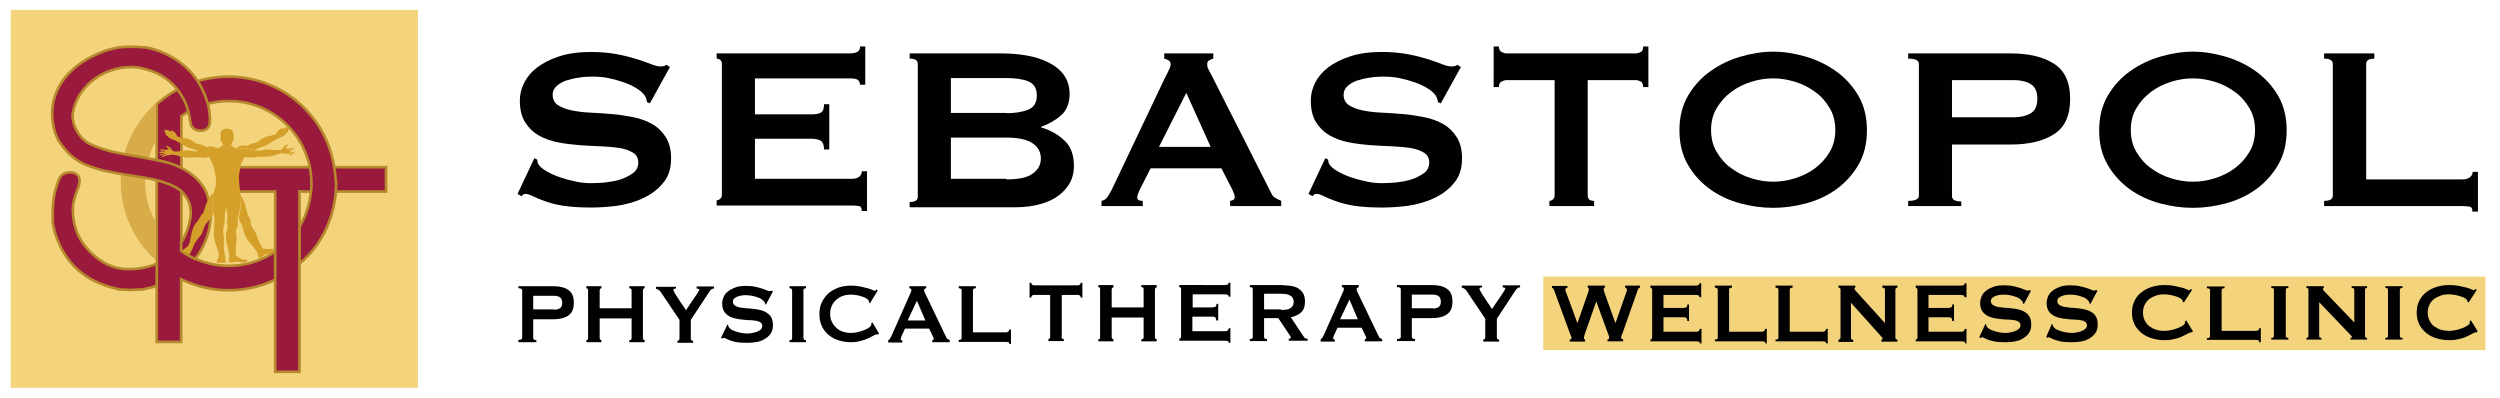 <?xml version="1.0" encoding="utf-8"?>
<svg xmlns="http://www.w3.org/2000/svg" xmlns:xlink="http://www.w3.org/1999/xlink" version="1.1" id="Layer_1" x="0px" y="0px" viewBox="0 0 861.3 137.1" style="enable-background:new 0 0 861.3 137.1;">
<style type="text/css">
	.st0{fill:#F4D37D;}
	.st1{fill-rule:evenodd;clip-rule:evenodd;fill:#F4D37D;}
	.st2{fill:#991A3D;}
	.st3{fill:none;stroke:#B6892D;stroke-width:0.906;}
	.st4{fill:#D9AC4A;}
	.st5{fill:#D4A029;}
	.st6{fill:#010101;}
</style>
<rect x="531.7" y="95.3" class="st0" width="324.6" height="25.3"/>
<rect x="3.7" y="3.4" class="st1" width="140.3" height="130.2"/>
<rect x="81.3" y="57.6" class="st2" width="51.7" height="8.4"/>
<rect x="81.3" y="57.6" class="st3" width="51.7" height="8.4"/>
<path class="st2" d="M115.1,57.3c-0.5-2.9-1.3-5.8-2.4-8.4C107.1,35.6,94,26.4,78.7,26.4c-9.5,0-18.2,3.6-24.7,9.5v81.9h8.4V96.2&#xA;	c4.9,2.4,10.5,3.8,16.4,3.8c6.6,0,12.8-1.7,18.2-4.8c-1.1-2.7-1.9-5.5-2.4-8.4c-4.5,3-9.9,4.8-15.7,4.8c-6.1,0-11.7-1.9-16.4-5.2V40&#xA;	c4.6-3.3,10.3-5.2,16.4-5.2c12.5,0,23.1,8.1,26.9,19.3c1,2.9,1.5,5.9,1.5,9.1c0,0.8,0,1.5-0.1,2.3c-0.4,4.8-2.3,11-5.5,14.6&#xA;	c-0.1,0.8,0.2,0.5,0.2,1.3c0,3.2,0.2,6.6,1.2,9.5c8.2-6.7,12.7-17.1,12.7-27.7C115.6,61.2,115.4,59.2,115.1,57.3"/>
<path class="st3" d="M115.1,57.3c-0.5-2.9-1.3-5.8-2.4-8.4C107.1,35.6,94,26.4,78.7,26.4c-9.5,0-18.2,3.6-24.7,9.5v81.9h8.4V96.2&#xA;	c4.9,2.4,10.5,3.8,16.4,3.8c6.6,0,12.8-1.7,18.2-4.8c-1.1-2.7-1.9-5.5-2.4-8.4c-4.5,3-9.9,4.8-15.7,4.8c-6.1,0-11.7-1.9-16.4-5.2V40&#xA;	c4.6-3.3,10.3-5.2,16.4-5.2c12.5,0,23.1,8.1,26.9,19.3c1,2.9,1.5,5.9,1.5,9.1c0,0.8,0,1.5-0.1,2.3c-0.4,4.8-2.3,11-5.5,14.6&#xA;	c-0.1,0.8,0.2,0.5,0.2,1.3c0,3.2,0.2,6.6,1.2,9.5c8.2-6.7,12.7-17.1,12.7-27.7C115.6,61.2,115.4,59.2,115.1,57.3z"/>
<rect x="94.8" y="66" class="st2" width="8.4" height="62.1"/>
<rect x="94.8" y="66" class="st3" width="8.4" height="62.1"/>
<rect x="95.2" y="64.4" class="st2" width="7.5" height="2.2"/>
<path class="st4" d="M50,62.6c0-5,1.3-9.7,3.6-13.8V35.6c-7.4,6.7-12,16.3-12,27c0,10.7,4.6,20.3,12,27V76.4&#xA;	C51.3,72.3,50,67.6,50,62.6"/>
<path class="st2" d="M72.3,40.3c-0.1-1.4-0.2-2.8-0.6-4.2c-2.6-9.5-8.9-16-18.6-19.1c-0.9-0.3-1.7-0.4-2.5-0.6&#xA;	c-0.2,0-2.8-0.3-5.6-0.3c-2.2,0-4.1,0.2-5.5,0.5c-1.2,0.3-2.4,0.6-3.6,1c-6.3,2.4-14.4,7.1-17.1,15.9c-2,6.7,0,13,1.8,15.6&#xA;	c2.4,3.4,4.9,6,9.3,7.8c4.6,1.9,9.4,2.6,14.1,3.4c0.7,0.1,1.3,0.2,2,0.3l0.6,0.1c3.9,0.6,7.6,1.2,11.2,2.6c2.4,0.9,4,1.8,5.2,3.1&#xA;	c2.3,2.5,3.2,5.6,2.5,9.2c-0.6,3-1.6,5.7-3.1,8v2.8c1.5,1.1,3.1,2,4.8,2.8c0,0,0.1-0.1,0.1-0.1c3.3-4.3,5.1-9.3,5.3-14.8&#xA;	c0.1-2.2-0.4-4.3-1-6.4c-0.6-2.4-2-4.6-4-6.5c-3.1-2.9-7-4.8-11.5-5.8c-3.7-0.8-7.4-1.4-11-2.1c-1.3-0.2-2.6-0.5-3.9-0.7&#xA;	c-4.2-0.8-7.6-1.9-10.6-3.4c-3.5-1.9-6.1-6.9-5.5-10.5c1.5-9,10.2-15.8,20.1-15.8c1.2,0,2.4,0.1,3.6,0.4c6.6,1.4,11.4,4.9,14.5,10.7&#xA;	c1.4,2.7,2,5.7,2.3,8c0.2,1.7,1.5,2.8,3.4,2.8c0.2,0,0.4,0,0.6,0c1.8-0.2,2.9-1.5,2.7-3.4C72.4,41.1,72.3,40.7,72.3,40.3"/>
<path class="st3" d="M72.3,40.3c-0.1-1.4-0.2-2.8-0.6-4.2c-2.6-9.5-8.9-16-18.6-19.1c-0.9-0.3-1.7-0.4-2.5-0.6&#xA;	c-0.2,0-2.8-0.3-5.6-0.3c-2.2,0-4.1,0.2-5.5,0.5c-1.2,0.3-2.4,0.6-3.6,1c-6.3,2.4-14.4,7.1-17.1,15.9c-2,6.7,0,13,1.8,15.6&#xA;	c2.4,3.4,4.9,6,9.3,7.8c4.6,1.9,9.4,2.6,14.1,3.4c0.7,0.1,1.3,0.2,2,0.3l0.6,0.1c3.9,0.6,7.6,1.2,11.2,2.6c2.4,0.9,4,1.8,5.2,3.1&#xA;	c2.3,2.5,3.2,5.6,2.5,9.2c-0.6,3-1.6,5.7-3.1,8v2.8c1.5,1.1,3.1,2,4.8,2.8c0,0,0.1-0.1,0.1-0.1c3.3-4.3,5.1-9.3,5.3-14.8&#xA;	c0.1-2.2-0.4-4.3-1-6.4c-0.6-2.4-2-4.6-4-6.5c-3.1-2.9-7-4.8-11.5-5.8c-3.7-0.8-7.4-1.4-11-2.1c-1.3-0.2-2.6-0.5-3.9-0.7&#xA;	c-4.2-0.8-7.6-1.9-10.6-3.4c-3.5-1.9-6.1-6.9-5.5-10.5c1.5-9,10.2-15.8,20.1-15.8c1.2,0,2.4,0.1,3.6,0.4c6.6,1.4,11.4,4.9,14.5,10.7&#xA;	c1.4,2.7,2,5.7,2.3,8c0.2,1.7,1.5,2.8,3.4,2.8c0.2,0,0.4,0,0.6,0c1.8-0.2,2.9-1.5,2.7-3.4C72.4,41.1,72.3,40.7,72.3,40.3z"/>
<path class="st2" d="M50.9,99.3c1.1-0.2,2.1-0.5,3.1-0.8v-7.7c-2.8,1.3-6,1.9-9.7,1.9c-0.3,0-0.6,0-0.8,0c-4.2-0.1-8.4-2-12.1-5.6&#xA;	c-4-3.8-6.1-8.5-6.3-14.1c-0.1-2.3,0.4-4.8,1.6-7.7c0.4-1,0.7-2,0.7-2.9c0.1-1-0.3-1.7-0.7-2.1c-0.4-0.4-1.1-0.9-2.3-0.9l-0.2,0&#xA;	c-2.2,0-3.4,0.9-4.1,2.9c-0.5,1.4-0.9,2.9-1.3,4.3l0,0.1c-0.9,4.2-0.6,9.6-0.6,10l0,0.3c0.1,0.3,0.1,0.6,0.2,0.9&#xA;	c0.2,0.7,0.3,1.4,0.5,2.1c3.1,10.4,10.2,16.9,21,19.4c0.3,0.1,0.5,0.1,0.8,0.2l0.3,0.1l3.9,0.2l4.3-0.2l0.7-0.1&#xA;	C50.3,99.4,50.6,99.3,50.9,99.3"/>
<path class="st3" d="M50.9,99.3c1.1-0.2,2.1-0.5,3.1-0.8v-7.7c-2.8,1.3-6,1.9-9.7,1.9c-0.3,0-0.6,0-0.8,0c-4.2-0.1-8.4-2-12.1-5.6&#xA;	c-4-3.8-6.1-8.5-6.3-14.1c-0.1-2.3,0.4-4.8,1.6-7.7c0.4-1,0.7-2,0.7-2.9c0.1-1-0.3-1.7-0.7-2.1c-0.4-0.4-1.1-0.9-2.3-0.9l-0.2,0&#xA;	c-2.2,0-3.4,0.9-4.1,2.9c-0.5,1.4-0.9,2.9-1.3,4.3l0,0.1c-0.9,4.2-0.6,9.6-0.6,10l0,0.3c0.1,0.3,0.1,0.6,0.2,0.9&#xA;	c0.2,0.7,0.3,1.4,0.5,2.1c3.1,10.4,10.2,16.9,21,19.4c0.3,0.1,0.5,0.1,0.8,0.2l0.3,0.1l3.9,0.2l4.3-0.2l0.7-0.1&#xA;	C50.3,99.4,50.6,99.3,50.9,99.3z"/>
<path class="st5" d="M56.9,45.2c0,0-0.4-0.2-0.2-0.4c0.2-0.3,0.5,0.1,0.5,0.1c0-0.4,0.5-0.1,0.8,0c0.2,0.1,1,0.5,1.1,0.5&#xA;	c-0.2-0.2-0.2-0.4-0.1-0.5c0.2-0.1,1,0.5,1.2,0.7c0.3,0.1,0.6,0.7,0.7,1c0.1,0.3,0,0.4,0.8,0.6c0.9,0.2,2.2,0.4,3.3,0.7&#xA;	c1.5,0.5,2.2,1.4,2.7,1.6c0.6,0.2,1.6,0.1,3.1,1c0.3,0.2,0.3,0.2,0.6,0.1c1.1-0.3,2-0.1,2.7,0.2c0.4,0.2,0.8,0.3,1,0.5&#xA;	c-0.3,0.1-0.5,0.1-0.8,0.1c-0.1,0-0.3,0-0.3,0c-0.2,0-0.3,0-0.5,0.1c-0.1,0-0.2,0.1-0.3,0.1c-0.1,0-0.2,0.1-0.5,0.1&#xA;	c-0.1,0-0.2,0-0.3,0c-0.1,0-0.1,0-0.2,0c-0.9,0-1.7,0.2-2.5,0.4c-0.2,0-0.4,0.1-0.5,0.1c-0.2,0-0.4,0.1-0.6,0.1&#xA;	c-0.2-0.1-0.4-0.1-0.6-0.3c-0.5-0.2-0.9-0.6-1.5-0.7c-1.1-0.2-2.4-0.7-3.4-1.4c-1.4-0.9-2.5-1.3-2.9-1.6c-0.3-0.2-0.5-0.1-0.9-0.3&#xA;	c-1.1-0.4-1-0.6-1.5-1c-0.7-0.6-0.8-0.7-0.8-0.9c0-0.2,0.2-0.1,0.3-0.1c0,0-0.2-0.1-0.5-0.4C56.4,45.3,56.8,45.1,56.9,45.2 M82,51.1&#xA;	c0.1,0,0.3,0,0.3,0c0.2,0,0.3,0,0.5,0c0.2,0,0.2,0.1,0.3,0.1c0.1,0,0.2,0.1,0.5,0c0.1,0,0.2,0,0.3,0c0.1,0,0.1,0,0.2,0&#xA;	c0.9,0,1.7,0.1,2.5,0.3c0.2,0,0.4,0.1,0.6,0.1c0.2,0,0.4,0.1,0.6,0.1c0.2-0.1,0.3-0.2,0.6-0.3c0.5-0.2,0.9-0.6,1.5-0.7&#xA;	c1.1-0.2,2.4-0.8,3.3-1.5c1.4-1,2.4-1.4,2.9-1.7c0.3-0.2,0.5-0.2,0.9-0.3c1.1-0.4,1-0.6,1.5-1.1c0.7-0.6,0.8-0.8,0.8-1&#xA;	c0-0.2-0.2-0.1-0.3,0c0,0,0.2-0.1,0.5-0.4c0.3-0.3-0.1-0.4-0.2-0.4c0,0,0.4-0.2,0.2-0.4c-0.2-0.3-0.5,0.1-0.5,0.1&#xA;	c0-0.4-0.5-0.1-0.8,0c-0.2,0.1-1,0.6-1,0.6c0.2-0.2,0.2-0.4,0-0.5c-0.2-0.1-0.9,0.6-1.2,0.7c-0.3,0.1-0.5,0.7-0.7,1&#xA;	c-0.1,0.3,0.1,0.4-0.8,0.6c-0.9,0.3-2.2,0.5-3.2,0.9c-1.5,0.5-2.2,1.5-2.7,1.7c-0.6,0.3-1.6,0.2-3.1,1.1c-0.3,0.2-0.3,0.2-0.6,0.1&#xA;	c-1.1-0.2-2,0-2.7,0.3c-0.4,0.2-0.7,0.4-1.1,0.5C81.5,51.1,81.8,51.1,82,51.1 M73.3,71.9c0-0.3,0-0.7,0-1.1&#xA;	c-0.1-2.9,0.2-3.8,0.4-4.7c0,0,0,0,0-0.1c0,0.1-0.1,0.1-0.1,0.2c-0.5,0.6-0.9,0.9-1.6,2.1c-0.7,1.2-1.3,2.7-1.7,4.4&#xA;	c-0.2,0.6-0.6,1-1,1.5c-0.4,0.5-0.6,1.2-1,1.7c-0.8,1-1.5,1.7-2,3.3c-0.5,1.6-0.7,3.5-1,4.4c-0.4,1-0.6,1.3-0.9,1.5&#xA;	c-0.3,0.2-1.2,0.8-1.3,0.9c-0.1,0.2-0.5,0.3,0.3,0.7c0.8,0.5,0.9,0.6,1.1,0.6c0.1,0,0.1,0,0.1,0.1c0,0.1,0.1,0.2,0.3,0.3&#xA;	c0.2,0.1,0.4,0,0.5-0.3c0.1-0.1,0.2-0.4,0.4-0.6c0.2-0.3,0.3-0.8,0.5-1.1c0.4-0.5,0-0.6,1-2.2c0.9-1.4,2.1-2.5,2.4-3.4&#xA;	c0.3-0.9,0.8-2.3,1.2-2.9c0.3-0.4,0.9-1,1.6-2c0.2-0.3,0.6-0.6,0.8-1C73.3,73.4,73.3,72.6,73.3,71.9 M93.1,85.8&#xA;	c-1,0-1.3-0.1-2.1-0.1c-0.8,0-1-0.9-1.9-2.9c-0.9-2-0.8-2.5-1.7-3.7c-0.9-1.2-0.9-1.6-1-2.4c-0.1-0.8-0.1-1.2-0.6-1.9&#xA;	c-0.5-0.7-0.4-0.6-1-3c-0.4-1.7-0.9-3-1.6-4c-0.2-0.4-0.4-0.7-0.5-1c0,0.2,0,0.5,0,0.9l0,0.1c0.2,1.2,0.5,3.5-0.2,6.2&#xA;	c-0.1,0.4-0.2,0.7-0.2,1c0.1,0.4,0.2,1,0.3,1.3c0.3,0.5,0.5,0.6,0.7,1.2c0.3,0.6,0.5,1.6,0.7,2.3c0.8,3.3,2.5,3.7,4.6,7.2&#xA;	c0.2,0.4,0.2,1.1,0.4,1.5c0.4,0.7,1.1,0.4,1.8-0.4c0.7-0.8,1.2-0.3,2.9-1.3c0.8-0.5,0.7-0.6,0.6-0.9C94.3,85.4,93.6,85.8,93.1,85.8"/>
<path class="st5" d="M101.3,52c-0.4-0.1-0.8-0.1-1-0.1c-0.2,0-0.7,0.1-0.7-0.1c-0.1-0.3,1.9-0.1,1.8-0.6c-0.1-0.3-0.9-0.1-1.3-0.1&#xA;	c-0.4,0.1-0.7,0.2-1.4,0c-0.7-0.1-0.2-0.4,0.1-0.6c0.2-0.2,0.4-0.4,0.3-0.7c-0.1-0.5-0.6,0.3-1.1,0.5c-0.3,0.1-0.4,0.3-0.5,0.6&#xA;	c-0.1,0.3-0.5,0.6-0.8,0.7c-0.2,0.1-0.5,0.1-0.7,0.1c-3.4,0-3.1-0.4-5-0.1c-1.1,0.2-1.4,0.5-3.7,0.1c-1.1-0.2-2.1-0.4-3.2-0.4&#xA;	c-0.9,0-0.7,0-1.2-0.1c-0.6-0.1-1.3,0.2-2.3-0.4c-0.2-0.1-0.4-0.3-0.6-0.5l-0.3-0.3c0,0,0,0,0,0c0,0-0.1,0.1-0.1,0.1&#xA;	c-0.1,0-0.1,0.1-0.2,0.1c-0.1,0.1-0.2,0.2-0.4,0.2c-0.2,0.1-0.5,0.2-0.7,0.2c-0.3,0-0.5-0.1-0.7-0.2c-0.1-0.1-0.3-0.1-0.4-0.2&#xA;	c-0.1,0-0.1-0.1-0.2-0.1c-0.1,0-0.1-0.1-0.2-0.1c-0.1,0-0.1-0.1-0.2-0.2c-0.1,0.4-0.2,0.7-0.6,0.9c-1,0.6-1.7,0.4-2.3,0.5&#xA;	c-0.5,0.1-0.3,0.2-1.2,0.2c-1.1,0-2.1,0.3-3.2,0.5c-2.2,0.5-2.6,0.2-3.7,0c-1.9-0.2-1.6,0.1-5,0.3c-0.2,0-0.5-0.1-0.7-0.1&#xA;	c-0.3-0.1-0.7-0.4-0.9-0.7c-0.1-0.2-0.2-0.5-0.5-0.6c-0.5-0.2-1-0.9-1.1-0.5c-0.1,0.3,0.1,0.5,0.3,0.6c0.2,0.2,0.7,0.4,0.1,0.6&#xA;	c-0.7,0.2-1,0.1-1.4,0c-0.5,0-1.2-0.1-1.3,0.1c-0.1,0.5,1.8,0.2,1.8,0.5c0,0.1-0.5,0.1-0.7,0.1c-0.2,0-0.6,0-1,0.1&#xA;	c-0.4,0.1-0.5,0.3-0.3,0.4c0.2,0.1,0.5,0,0.9,0c0.4,0,1-0.1,1,0c0,0.1-1.8,0.4-1.7,0.7c0.1,0.3,0.4,0.1,0.7,0&#xA;	c0.3-0.1,0.5-0.1,0.8-0.2c0.3-0.1,0.5-0.1,0.4,0c0,0.2-0.3,0.2-0.5,0.3c-0.3,0.1-0.7,0.2-0.7,0.5c0.1,0.3,0.7-0.1,1.1-0.3&#xA;	c0.6-0.3,1.4-0.2,2-0.3c0.4-0.1,0.4-0.2,0.8-0.1c2,0.2,2.9,1.3,7,0.9c0.9-0.1,1.8,0,2.7,0.1c1.7,0.2,1.8-0.2,2.6-0.2&#xA;	c0.8,0,1,1,1.3,1.6c0.3,0.5,0.5,1.2,0.6,1.8c0.2,1.5,0.7,2.6,0.6,3.7c-0.1,1.4,0,1.8-0.1,2.7c-0.1,0.5-0.2,0.6-0.4,1.2&#xA;	c-0.2,1-0.6,1.7-0.5,5c0,1.4-0.1,2.7,0.3,4.5c0.1,0.5,0,1,0.1,1.3c0.1,0.8-0.1,0.7-0.1,1.8c0,0.4,0,1.2-0.1,1.6&#xA;	c-0.4,3.5,1.2,5.8,1.5,7.4c0.2,1,0.3,1.2,0.1,1.6c-0.1,0.2-0.1,0.7-0.3,1c-0.2,0.3-0.3,0.6-0.3,0.7c0,0.2-0.2,0.6,0.7,0.6&#xA;	c0.9,0,1.1,0,1.3-0.1c0,0,0.1,0,0.2,0c0.1,0.1,0.3,0.1,0.6,0.1c0.2-0.1,0.3-0.4,0.3-0.6c0-0.2-0.2-0.4-0.1-0.7&#xA;	c0-0.3-0.3-0.8-0.2-1.2c0.1-0.6-0.2-0.6-0.4-2.5c-0.1-1.6,0.2-3.1,0-4c-0.2-0.9-0.2-1.4-0.2-2.5c0-1,0.7-1.9,0.5-4.4&#xA;	c0-0.7,0.3-2,0.6-3.6l0,0.1c0,1.4,0.4,2.5,0.4,3.8c0,0.4-0.2,0.9-0.2,1.3c0,0.6,0.1,0.8,0.2,1.4c0,0.7-0.2,1.7-0.4,2.3&#xA;	c-0.7,3.3,0.7,4.3,1,8.3c0,0.5-0.2,1.1-0.2,1.6c0,0.8,0.8,0.6,1.9,0.4c1.1-0.3,2,0.1,3,0.1c1,0,1.4-0.2,1.5-0.5&#xA;	c0.1-0.3-0.3-0.5-1.3-0.5c-1-0.1-1.5-0.7-2.2-1.1c-0.7-0.4-0.5-1.2-0.4-3.5c0.1-2.2,0.4-2.4,0.1-3.9c-0.3-1.5-0.1-1.6,0.2-2.3&#xA;	c0.3-0.7,0.5-1.1,0.3-1.9c-0.2-0.8-0.1-1.1,0.5-3.4c0.7-2.8,0.4-5,0.2-6.2c-0.2-1.2,0.3-1-0.1-3.1c-0.2-1,0-1.3-0.2-2.7&#xA;	c-0.1-1.2,0.4-2.4,0.5-3.8c0.1-0.6,0.3-1.3,0.6-1.8c0.3-0.6,0.4-1.5,1.3-1.6c0.7,0,0.9,0.3,2.6,0.1c0.9-0.1,1.8-0.2,2.7-0.2&#xA;	c4.1,0.2,5-0.9,7-1.2c0.4-0.1,0.3,0,0.8,0.1c0.6,0.1,1.4,0,2,0.3c0.3,0.2,1,0.5,1.1,0.2c0.1-0.3-0.4-0.4-0.7-0.5&#xA;	c-0.3-0.1-0.5-0.2-0.5-0.3c0-0.2,0.1-0.1,0.4,0c0.3,0.1,0.4,0.1,0.8,0.2c0.3,0.1,0.7,0.2,0.7-0.1c0.1-0.3-1.7-0.5-1.7-0.6&#xA;	c0-0.1,0.6-0.1,1-0.1c0.4,0,0.7,0.1,0.9,0C101.8,52.4,101.7,52.1,101.3,52"/>
<path class="st5" d="M80.4,48.2c0,0.3,0,0.3-0.2,0.5c-0.1,0-0.1,0.1-0.2,0.1c-0.1,0.1-0.1,0.4-0.1,0.5c0,0,0,0,0,0&#xA;	c0,0.1-0.1,0.2-0.1,0.3c-0.1,0.2-0.2,0.4-0.4,0.5h0c0,0-0.1,0.1-0.1,0.1c-0.2,0.1-0.3,0.2-0.5,0.3c-0.3,0.2-0.8,0.2-1.1,0&#xA;	c-0.2-0.1-0.4-0.2-0.5-0.3c0,0-0.1-0.1-0.1-0.1c-0.3-0.2-0.4-0.5-0.5-0.8c-0.1-0.1-0.1-0.4-0.2-0.5c-0.1,0-0.1-0.1-0.2-0.1&#xA;	c-0.2-0.1-0.2-0.2-0.2-0.4c0-0.1-0.2-0.7-0.1-0.8c0.1-0.1,0.2,0,0.2-0.1c0,0-0.1-0.6-0.1-1.2c0-1.5,1.2-1.9,2.2-1.9&#xA;	c0.9,0,2.1,0.6,2.2,1.5c0.1,0.8,0.1,1.5,0.1,1.5c0,0.1,0.1,0,0.2,0.1C80.6,47.5,80.5,48,80.4,48.2"/>
<path class="st5" d="M87.2,52c-1.1-0.2-2.1-0.4-3.2-0.3c-0.9,0-0.7,0-1.2-0.1c-0.6-0.1-1.3,0.2-2.3-0.4c-0.4-0.2-0.5-0.6-0.7-1&#xA;	c-0.1,0.1-0.1,0.2-0.2,0.2l-0.1,0.1h0c0,0,0,0-0.1,0c-0.1,0-0.1,0.1-0.2,0.1c-0.1,0.1-0.2,0.2-0.4,0.2c-0.2,0.1-0.5,0.2-0.7,0.2&#xA;	c-0.3,0-0.5-0.1-0.7-0.2c-0.1-0.1-0.3-0.1-0.4-0.2c-0.1,0-0.1-0.1-0.2-0.1c-0.1,0-0.1-0.1-0.2-0.1c-0.1,0-0.1-0.1-0.2-0.2&#xA;	c-0.1,0.4-0.2,0.7-0.6,0.9c-1,0.6-1.7,0.4-2.3,0.5c-0.5,0.1-0.3,0.2-1.2,0.2c-1.1,0-2.1,0.3-3.2,0.5l-0.2,0c0.7,0.4,2.5,0.8,2.8,1.3&#xA;	c0.3,0.5,0.6,0.6,1.1,2l0.4,0.8c0.3,0.5,0.5,1.2,0.6,1.8c0.2,1.5,0.7,2.6,0.6,3.7c-0.1,1.4,0,1.8-0.1,2.7c-0.1,0.5-0.2,0.6-0.4,1.2&#xA;	c-0.2,0.8-0.4,1.4-0.5,3.3c0,0.5,0,1.1,0,1.8c0,0.9,0,1.8,0,2.8c0-0.1,0.1-0.2,0.1-0.2c0.7-1.1,1.9-2.5,3.5-5&#xA;	c0.4-0.6,1.1-0.6,1.1-0.6c0.4,0,0.6,0.8,0.9,1.7l1.8,3.5c0.3,0.4,0.6,0.7,0.9,1.2c0,0,0.1,0.1,0.1,0.2l0.1-0.6&#xA;	c0.7-2.8,0.4-5,0.2-6.2c-0.1-1.1,0.2-1,0-2.7c0-0.1,0-0.3-0.1-0.5c-0.2-1,0-1.3-0.2-2.7c-0.1-1.2,0.4-2.4,0.5-3.8&#xA;	c0.1-0.6,0.3-1.3,0.6-1.8l0.5-1.1c0,0,0.5-1.5,1.1-1.9c0.6-0.3,1.8-0.7,2.6-1.2L87.2,52z"/>
<path class="st6" d="M184.1,54.5l1,0.5c0,0.6,0.1,1.1,0.4,1.6c0.5,0.8,1.4,1.6,2.8,2.4c1.4,0.8,2.9,1.5,4.7,2.1&#xA;	c1.8,0.6,3.6,1.1,5.6,1.5c1.9,0.4,3.7,0.5,5.2,0.5c1.1,0,2.6-0.1,4.4-0.2c1.8-0.2,3.6-0.5,5.3-1c1.7-0.5,3.2-1.3,4.5-2.2&#xA;	c1.3-0.9,1.9-2.2,1.9-3.7c0-1.5-0.6-2.7-1.8-3.4c-1.2-0.7-2.7-1.3-4.6-1.6c-1.9-0.3-4.1-0.5-6.5-0.6c-2.4-0.1-4.9-0.2-7.5-0.4&#xA;	c-2.5-0.2-5-0.5-7.5-1c-2.4-0.5-4.6-1.3-6.5-2.4c-1.9-1.1-3.4-2.6-4.6-4.5c-1.2-1.9-1.8-4.4-1.8-7.5c0-2.1,0.5-4.1,1.5-6.1&#xA;	c1-2,2.5-3.8,4.5-5.3c2-1.5,4.5-2.8,7.6-3.8c3.1-1,6.7-1.5,10.8-1.5c3.5,0,6.6,0.3,9.2,0.8c2.6,0.5,4.9,1.1,6.8,1.7&#xA;	c1.9,0.6,3.5,1.2,4.8,1.7c1.3,0.5,2.4,0.8,3.3,0.8c0.9,0,1.6-0.2,2-0.6l1.2,0.8l-6.9,12.5l-1-0.4c-0.1-0.9-0.4-1.7-0.8-2.3&#xA;	c-0.5-0.8-1.4-1.6-2.7-2.4c-1.2-0.8-2.7-1.5-4.4-2.1c-1.7-0.6-3.5-1.1-5.4-1.5c-1.9-0.4-3.9-0.5-5.8-0.5c-1.5,0-3,0.1-4.6,0.4&#xA;	c-1.6,0.2-3,0.6-4.3,1c-1.3,0.5-2.3,1.1-3.2,1.9c-0.8,0.8-1.3,1.7-1.3,2.9c0,1.6,0.6,2.8,1.8,3.6c1.2,0.8,2.7,1.4,4.6,1.8&#xA;	c1.9,0.4,4.1,0.7,6.5,0.8c2.4,0.1,4.9,0.3,7.5,0.5c2.5,0.2,5,0.6,7.5,1.1c2.4,0.5,4.6,1.3,6.5,2.4c1.9,1.1,3.4,2.6,4.6,4.5&#xA;	c1.2,1.9,1.8,4.3,1.8,7.3c0,3.5-0.9,6.3-2.8,8.5c-1.8,2.2-4.1,3.9-6.9,5.2c-2.7,1.3-5.7,2.1-8.9,2.6c-3.2,0.4-6.1,0.6-8.9,0.6&#xA;	c-3.8,0-7-0.2-9.6-0.6c-2.6-0.4-4.7-1-6.4-1.6c-1.7-0.6-3.1-1.2-4.1-1.7c-1-0.5-1.9-0.8-2.6-0.8c-0.5,0-0.9,0.3-1.3,0.8l-1.4-0.8&#xA;	L184.1,54.5z"/>
<path class="st6" d="M296.3,29.2c0-0.7-0.3-1.3-0.8-1.7c-0.6-0.4-1.6-0.5-3-0.5h-32.4v12.4h19.6c1.3,0,2.4-0.2,3.1-0.6&#xA;	c0.7-0.4,1.1-1.3,1.1-2.9h1.8v15.6h-1.8c0-1.5-0.4-2.5-1.1-3c-0.7-0.4-1.8-0.7-3.1-0.7h-19.6v13.8h33.4c1,0,1.8-0.2,2.5-0.7&#xA;	c0.6-0.5,0.9-1.1,0.9-1.9h1.8v13.7h-1.8c0-1-0.3-1.6-0.9-1.7c-0.6-0.1-1.5-0.2-2.5-0.2h-46.6v-1.8c0.5,0,0.9-0.2,1.2-0.5&#xA;	c0.4-0.3,0.6-0.8,0.6-1.3V22c0-0.6-0.2-1.1-0.6-1.4c-0.4-0.3-0.8-0.4-1.2-0.4v-1.8h45.6c1.4,0,2.4-0.2,3-0.6c0.6-0.4,0.8-1,0.8-1.8&#xA;	h1.8v13.2H296.3z"/>
<path class="st6" d="M344.7,18.4c3.1,0,6,0.2,8.9,0.7c2.9,0.5,5.4,1.3,7.6,2.4c2.2,1.1,4,2.5,5.3,4.3c1.3,1.8,2,4,2,6.6&#xA;	c0,3.1-1,5.6-2.9,7.3c-1.9,1.7-4.2,3-6.9,4v0.2c3.1,0.9,5.8,2.4,8,4.5c2.2,2,3.3,5,3.3,8.8c0,2-0.4,3.9-1.3,5.6&#xA;	c-0.9,1.7-2.2,3.2-3.9,4.5c-1.7,1.3-3.8,2.3-6.3,3c-2.5,0.7-5.3,1.1-8.4,1.1h-36.7v-1.8c1.9,0,2.8-0.6,2.8-1.8V22&#xA;	c0-1.2-0.9-1.8-2.8-1.8v-1.8H344.7z M346.7,39c3,0,5.5-0.4,7.5-1.2c2-0.8,3-2.4,3-4.9c0-2.5-1-4.1-3-4.9c-2-0.8-4.5-1.1-7.5-1.1&#xA;	h-19.1v12H346.7z M346.7,61.8c4.2,0,7.2-0.6,9.1-2c1.8-1.3,2.8-3,2.8-5.2c0-2.1-0.9-3.9-2.8-5.2c-1.8-1.3-4.9-2-9.1-2h-19.1v14.2&#xA;	H346.7z"/>
<path class="st6" d="M379.4,69.2c0.9-0.1,1.6-0.6,2.1-1.3c0.5-0.7,1-1.6,1.5-2.5l18.5-38.9c0.5-0.9,0.9-1.7,1.2-2.4&#xA;	c0.4-0.7,0.6-1.4,0.6-1.9c0-0.7-0.2-1.1-0.7-1.4c-0.5-0.3-1-0.5-1.5-0.6v-1.8h16.9v1.8c-0.5,0.1-0.9,0.3-1.4,0.6&#xA;	c-0.5,0.2-0.7,0.7-0.7,1.4c0,0.5,0.1,1.1,0.4,1.6c0.2,0.5,0.6,1.2,1.1,2.1L438,66.6c0.3,0.7,0.8,1.3,1.4,1.6c0.6,0.3,1.2,0.7,2,1V71&#xA;	h-17.6v-1.8c0.3,0,0.6-0.1,1-0.3c0.4-0.2,0.6-0.5,0.6-0.9c0-0.7-0.3-1.5-0.8-2.6l-3.8-7.4h-24.4l-3.6,7.1c-0.7,1.4-1,2.4-1,3&#xA;	c0,0.7,0.6,1.1,1.9,1.1V71h-14.2V69.2z M417.1,50.6L408.7,32l-9.4,18.6H417.1z"/>
<path class="st6" d="M456.6,54.5l1,0.5c0,0.6,0.1,1.1,0.4,1.6c0.5,0.8,1.4,1.6,2.8,2.4c1.4,0.8,2.9,1.5,4.7,2.1&#xA;	c1.8,0.6,3.6,1.1,5.6,1.5c1.9,0.4,3.7,0.5,5.2,0.5c1.1,0,2.6-0.1,4.4-0.2c1.8-0.2,3.6-0.5,5.3-1c1.7-0.5,3.2-1.3,4.5-2.2&#xA;	c1.3-0.9,1.9-2.2,1.9-3.7c0-1.5-0.6-2.7-1.8-3.4c-1.2-0.7-2.7-1.3-4.6-1.6c-1.9-0.3-4.1-0.5-6.5-0.6c-2.4-0.1-4.9-0.2-7.5-0.4&#xA;	c-2.5-0.2-5-0.5-7.5-1c-2.4-0.5-4.6-1.3-6.5-2.4c-1.9-1.1-3.4-2.6-4.6-4.5c-1.2-1.9-1.8-4.4-1.8-7.5c0-2.1,0.5-4.1,1.5-6.1&#xA;	c1-2,2.5-3.8,4.5-5.3c2-1.5,4.5-2.8,7.6-3.8c3.1-1,6.7-1.5,10.8-1.5c3.5,0,6.6,0.3,9.2,0.8c2.6,0.5,4.9,1.1,6.8,1.7&#xA;	c1.9,0.6,3.5,1.2,4.8,1.7c1.3,0.5,2.4,0.8,3.3,0.8c0.9,0,1.6-0.2,2-0.6l1.2,0.8l-6.9,12.5l-1-0.4c-0.1-0.9-0.4-1.7-0.8-2.3&#xA;	c-0.5-0.8-1.4-1.6-2.7-2.4c-1.2-0.8-2.7-1.5-4.4-2.1c-1.7-0.6-3.5-1.1-5.4-1.5c-1.9-0.4-3.9-0.5-5.8-0.5c-1.5,0-3,0.1-4.6,0.4&#xA;	c-1.6,0.2-3,0.6-4.3,1c-1.3,0.5-2.3,1.1-3.2,1.9c-0.8,0.8-1.3,1.7-1.3,2.9c0,1.6,0.6,2.8,1.8,3.6c1.2,0.8,2.7,1.4,4.6,1.8&#xA;	c1.9,0.4,4.1,0.7,6.5,0.8c2.4,0.1,4.9,0.3,7.5,0.5c2.5,0.2,5,0.6,7.5,1.1c2.4,0.5,4.6,1.3,6.5,2.4c1.9,1.1,3.4,2.6,4.6,4.5&#xA;	c1.2,1.9,1.8,4.3,1.8,7.3c0,3.5-0.9,6.3-2.8,8.5c-1.8,2.2-4.1,3.9-6.9,5.2c-2.7,1.3-5.7,2.1-8.9,2.6c-3.2,0.4-6.1,0.6-8.9,0.6&#xA;	c-3.8,0-7-0.2-9.6-0.6c-2.6-0.4-4.7-1-6.4-1.6c-1.7-0.6-3.1-1.2-4.1-1.7c-1-0.5-1.9-0.8-2.6-0.8c-0.5,0-0.9,0.3-1.3,0.8l-1.4-0.8&#xA;	L456.6,54.5z"/>
<path class="st6" d="M547,67.4c0,1.2,0.7,1.8,2.2,1.8V71h-15.4v-1.8c0.5,0,0.9-0.2,1.2-0.5c0.4-0.3,0.6-0.8,0.6-1.4V27.6h-16.5&#xA;	c-0.6,0-1.2,0.2-1.8,0.5c-0.6,0.3-0.9,1-0.9,1.9h-1.8V16h1.8c0,0.9,0.3,1.6,0.9,1.9c0.6,0.3,1.2,0.5,1.8,0.5h44.4&#xA;	c0.6,0,1.2-0.2,1.8-0.5c0.6-0.3,0.8-1,0.8-1.9h1.8v14h-1.8c0-0.9-0.3-1.6-0.8-1.9c-0.6-0.3-1.2-0.5-1.8-0.5H547V67.4z"/>
<path class="st6" d="M610.9,17.8c3.7,0,7.4,0.6,11.2,1.7c3.8,1.1,7.3,2.8,10.4,5c3.1,2.2,5.7,5,7.7,8.4c2,3.4,3,7.4,3,12&#xA;	c0,4.6-1,8.6-3,12c-2,3.4-4.6,6.2-7.7,8.4c-3.1,2.2-6.6,3.8-10.4,4.8c-3.8,1-7.5,1.5-11.2,1.5c-3.7,0-7.4-0.5-11.2-1.5&#xA;	c-3.8-1-7.3-2.6-10.4-4.8c-3.1-2.2-5.7-5-7.7-8.4c-2-3.4-3-7.4-3-12c0-4.6,1-8.6,3-12c2-3.4,4.6-6.2,7.7-8.4c3.1-2.2,6.6-3.9,10.4-5&#xA;	C603.5,18.4,607.2,17.8,610.9,17.8 M610.9,27c-2.5,0-5.1,0.4-7.6,1.2c-2.5,0.8-4.8,1.9-6.9,3.5c-2,1.5-3.7,3.4-5,5.6&#xA;	c-1.3,2.2-1.9,4.7-1.9,7.5c0,2.8,0.6,5.3,1.9,7.5c1.3,2.2,2.9,4.1,5,5.6c2,1.5,4.3,2.7,6.9,3.5c2.5,0.8,5.1,1.2,7.6,1.2&#xA;	c2.5,0,5.1-0.4,7.6-1.2c2.5-0.8,4.8-1.9,6.9-3.5c2-1.5,3.7-3.4,5-5.6c1.3-2.2,1.9-4.7,1.9-7.5c0-2.8-0.6-5.3-1.9-7.5&#xA;	c-1.3-2.2-2.9-4.1-5-5.6c-2-1.5-4.3-2.7-6.9-3.5C615.9,27.4,613.4,27,610.9,27"/>
<path class="st6" d="M657.4,71v-1.8c2.5,0,3.7-0.6,3.7-1.8V22c0-1.2-1.2-1.8-3.7-1.8v-1.8h35.2c6.4,0,11.4,1.2,15.1,3.6&#xA;	c3.7,2.4,5.5,6.4,5.5,12.1c0,5.7-1.8,9.7-5.5,12.1c-3.7,2.4-8.7,3.6-15.1,3.6h-20.1v17.8c0,1.2,1.1,1.8,3.2,1.8V71H657.4z&#xA;	 M693.8,40.4c2.2,0,4.1-0.4,5.7-1.3c1.6-0.9,2.4-2.6,2.4-5.1c0-2.5-0.8-4.2-2.4-5.1c-1.6-0.9-3.5-1.3-5.7-1.3h-21.3v12.8H693.8z"/>
<path class="st6" d="M755.5,17.8c3.7,0,7.4,0.6,11.2,1.7c3.8,1.1,7.3,2.8,10.4,5c3.1,2.2,5.7,5,7.7,8.4c2,3.4,3,7.4,3,12&#xA;	c0,4.6-1,8.6-3,12c-2,3.4-4.6,6.2-7.7,8.4c-3.1,2.2-6.6,3.8-10.4,4.8c-3.8,1-7.5,1.5-11.2,1.5c-3.7,0-7.4-0.5-11.2-1.5&#xA;	c-3.8-1-7.3-2.6-10.4-4.8c-3.1-2.2-5.7-5-7.7-8.4c-2-3.4-3-7.4-3-12c0-4.6,1-8.6,3-12c2-3.4,4.6-6.2,7.7-8.4c3.1-2.2,6.6-3.9,10.4-5&#xA;	C748.1,18.4,751.8,17.8,755.5,17.8 M755.5,27c-2.5,0-5.1,0.4-7.6,1.2c-2.5,0.8-4.8,1.9-6.9,3.5c-2,1.5-3.7,3.4-5,5.6&#xA;	c-1.3,2.2-1.9,4.7-1.9,7.5c0,2.8,0.6,5.3,1.9,7.5c1.3,2.2,2.9,4.1,5,5.6c2,1.5,4.3,2.7,6.9,3.5c2.5,0.8,5.1,1.2,7.6,1.2&#xA;	c2.5,0,5.1-0.4,7.6-1.2c2.5-0.8,4.8-1.9,6.9-3.5c2-1.5,3.7-3.4,5-5.6c1.3-2.2,1.9-4.7,1.9-7.5c0-2.8-0.6-5.3-1.9-7.5&#xA;	c-1.3-2.2-2.9-4.1-5-5.6c-2-1.5-4.3-2.7-6.9-3.5C760.5,27.4,758,27,755.5,27"/>
<path class="st6" d="M851.8,72.9c0-1-0.3-1.6-1-1.7c-0.6-0.1-1.5-0.2-2.5-0.2h-47.6v-1.8c2,0,3-0.6,3-1.8V22c0-1.2-1-1.8-3-1.8v-1.8&#xA;	H818v1.8c-1.9,0-2.8,0.6-2.8,1.8v39.8h33.2c1,0,1.8-0.2,2.5-0.7c0.6-0.5,1-1.1,1-1.9h1.8v13.7H851.8z"/>
<path class="st6" d="M178.6,117.8v-0.7c0.8,0,1.3-0.2,1.3-0.7V100c0-0.4-0.4-0.7-1.3-0.7v-0.7h12c2.2,0,3.9,0.4,5.2,1.3&#xA;	c1.3,0.9,1.9,2.3,1.9,4.4s-0.6,3.5-1.9,4.4c-1.3,0.9-3,1.3-5.2,1.3h-6.9v6.5c0,0.4,0.4,0.7,1.1,0.7v0.7H178.6z M191,106.7&#xA;	c0.8,0,1.4-0.2,1.9-0.5c0.5-0.3,0.8-0.9,0.8-1.9c0-0.9-0.3-1.5-0.8-1.9c-0.5-0.3-1.2-0.5-1.9-0.5h-7.3v4.7H191z"/>
<path class="st6" d="M217.6,100c0-0.4-0.3-0.7-0.8-0.7v-0.7h5.3v0.7c-0.2,0-0.3,0.1-0.4,0.2c-0.1,0.1-0.2,0.3-0.2,0.5v16.5&#xA;	c0,0.2,0.1,0.4,0.2,0.5c0.1,0.1,0.3,0.2,0.4,0.2v0.7h-5.3v-0.7c0.5,0,0.8-0.2,0.8-0.7v-6.8h-11v6.8c0,0.2,0.1,0.4,0.2,0.5&#xA;	c0.1,0.1,0.3,0.2,0.4,0.2v0.7H202v-0.7c0.4,0,0.6-0.2,0.6-0.7V100c0-0.4-0.2-0.7-0.6-0.7v-0.7h5.2v0.7c-0.2,0-0.3,0.1-0.4,0.2&#xA;	c-0.1,0.1-0.2,0.3-0.2,0.5v6.2h11V100z"/>
<path class="st6" d="M232.9,98.7v0.7c-0.2,0-0.4,0-0.6,0.1c-0.2,0.1-0.3,0.2-0.3,0.5c0,0.1,0.2,0.5,0.5,1c0.3,0.5,0.7,1.2,1.2,1.9&#xA;	c0.4,0.7,0.9,1.4,1.4,2.1c0.5,0.7,0.9,1.3,1.2,1.9l4-5.9c0.2-0.3,0.3-0.5,0.4-0.7c0.1-0.2,0.2-0.3,0.2-0.5c0-0.2-0.1-0.3-0.3-0.3&#xA;	c-0.2,0-0.4-0.1-0.6-0.1v-0.7h6v0.7c-0.2,0-0.4,0-0.5,0.1c-0.2,0-0.3,0.1-0.5,0.3c-0.2,0.1-0.4,0.3-0.5,0.6c-0.2,0.3-0.4,0.6-0.7,1&#xA;	l-5.8,8.8v6.5c0,0.4,0.3,0.7,0.8,0.7v0.7h-5.4v-0.7c0.2,0,0.4-0.1,0.5-0.2c0.1-0.1,0.2-0.3,0.2-0.5v-6.5l-6.6-9.8&#xA;	c-0.2-0.2-0.4-0.4-0.7-0.6c-0.3-0.2-0.6-0.3-0.8-0.3v-0.7H232.9z"/>
<path class="st6" d="M250.6,111.8l0.3,0.2c0,0.2,0,0.4,0.1,0.6c0.2,0.3,0.5,0.6,0.9,0.9c0.5,0.3,1,0.5,1.6,0.7&#xA;	c0.6,0.2,1.2,0.4,1.9,0.5c0.7,0.1,1.3,0.2,1.8,0.2c0.4,0,0.9,0,1.5-0.1c0.6-0.1,1.2-0.2,1.8-0.4c0.6-0.2,1.1-0.5,1.5-0.8&#xA;	c0.4-0.3,0.6-0.8,0.6-1.3c0-0.6-0.2-1-0.6-1.2c-0.4-0.3-0.9-0.5-1.6-0.6c-0.7-0.1-1.4-0.2-2.2-0.2c-0.8,0-1.7-0.1-2.5-0.2&#xA;	c-0.9-0.1-1.7-0.2-2.5-0.4c-0.8-0.2-1.6-0.5-2.2-0.9c-0.6-0.4-1.2-0.9-1.6-1.6c-0.4-0.7-0.6-1.6-0.6-2.7c0-0.8,0.2-1.5,0.5-2.2&#xA;	c0.3-0.7,0.8-1.4,1.5-1.9c0.7-0.6,1.6-1,2.6-1.4c1-0.4,2.3-0.5,3.7-0.5c1.2,0,2.3,0.1,3.1,0.3c0.9,0.2,1.7,0.4,2.3,0.6&#xA;	c0.6,0.2,1.2,0.4,1.6,0.6c0.4,0.2,0.8,0.3,1.1,0.3c0.3,0,0.5-0.1,0.7-0.2l0.4,0.3l-2.4,4.5l-0.3-0.1c0-0.3-0.1-0.6-0.3-0.8&#xA;	c-0.2-0.3-0.5-0.6-0.9-0.9c-0.4-0.3-0.9-0.5-1.5-0.7c-0.6-0.2-1.2-0.4-1.8-0.5c-0.7-0.1-1.3-0.2-2-0.2c-0.5,0-1,0-1.6,0.1&#xA;	c-0.5,0.1-1,0.2-1.5,0.4c-0.4,0.2-0.8,0.4-1.1,0.7c-0.3,0.3-0.4,0.6-0.4,1c0,0.6,0.2,1,0.6,1.3c0.4,0.3,0.9,0.5,1.6,0.7&#xA;	c0.6,0.1,1.4,0.2,2.2,0.3c0.8,0,1.7,0.1,2.5,0.2c0.9,0.1,1.7,0.2,2.5,0.4c0.8,0.2,1.6,0.5,2.2,0.9c0.6,0.4,1.2,0.9,1.6,1.6&#xA;	c0.4,0.7,0.6,1.6,0.6,2.7c0,1.3-0.3,2.3-0.9,3.1c-0.6,0.8-1.4,1.4-2.3,1.9c-0.9,0.5-1.9,0.8-3,0.9c-1.1,0.2-2.1,0.2-3,0.2&#xA;	c-1.3,0-2.4-0.1-3.3-0.2c-0.9-0.2-1.6-0.4-2.2-0.6c-0.6-0.2-1-0.4-1.4-0.6c-0.3-0.2-0.6-0.3-0.9-0.3c-0.2,0-0.3,0.1-0.4,0.3&#xA;	l-0.5-0.3L250.6,111.8z"/>
<path class="st6" d="M272,117.2c0.6,0,0.9-0.2,0.9-0.7V100c0-0.4-0.3-0.7-0.9-0.7v-0.7h5.7v0.7c-0.6,0-0.9,0.2-0.9,0.7v16.5&#xA;	c0,0.4,0.3,0.7,0.9,0.7v0.7H272V117.2z"/>
<path class="st6" d="M302.4,115.2c-0.1,0-0.1,0-0.2,0c-0.1,0-0.1,0-0.2,0c-0.1,0-0.5,0.1-1,0.4c-0.5,0.3-1.2,0.6-2,1&#xA;	c-0.8,0.4-1.7,0.7-2.7,0.9c-1,0.3-2.1,0.4-3.1,0.4c-1.4,0-2.8-0.2-4.1-0.6c-1.3-0.4-2.5-1-3.5-1.8c-1-0.8-1.8-1.8-2.4-3&#xA;	c-0.6-1.2-0.9-2.6-0.9-4.3c0-1.6,0.3-3,0.9-4.2c0.6-1.2,1.4-2.2,2.4-3.1c1-0.8,2.2-1.4,3.5-1.9c1.3-0.4,2.7-0.6,4.1-0.6&#xA;	c1.2,0,2.2,0.1,3.2,0.3c0.9,0.2,1.8,0.4,2.5,0.6c0.7,0.2,1.3,0.4,1.7,0.6c0.4,0.2,0.7,0.3,0.8,0.3c0.1,0,0.2-0.1,0.3-0.2&#xA;	c0.1-0.1,0.1-0.2,0.2-0.3l0.5,0.4l-2.7,4.4l-0.3-0.3c0-0.1,0-0.1,0-0.2c0-0.1,0-0.2-0.1-0.3c0-0.3-0.3-0.5-0.7-0.8&#xA;	c-0.4-0.3-0.9-0.5-1.5-0.7c-0.6-0.2-1.2-0.4-1.9-0.5s-1.3-0.2-1.9-0.2c-1,0-1.9,0.1-2.8,0.4c-0.9,0.3-1.6,0.7-2.3,1.3&#xA;	c-0.7,0.6-1.2,1.2-1.6,2.1c-0.4,0.8-0.6,1.7-0.6,2.8c0,1,0.2,2,0.6,2.8c0.4,0.8,0.9,1.5,1.6,2.1c0.6,0.6,1.4,1,2.3,1.3&#xA;	c0.9,0.3,1.8,0.4,2.8,0.4c0.7,0,1.5-0.1,2.3-0.3c0.8-0.2,1.5-0.4,2.2-0.7c0.7-0.3,1.2-0.6,1.7-0.9c0.4-0.4,0.7-0.7,0.7-1&#xA;	c0-0.2,0-0.3-0.1-0.4l0.5-0.3l2.3,3.9L302.4,115.2z"/>
<path class="st6" d="M305.9,117.2c0.3,0,0.5-0.2,0.7-0.5c0.2-0.3,0.3-0.6,0.5-0.9l6.3-14.2c0.2-0.3,0.3-0.6,0.4-0.9&#xA;	c0.1-0.3,0.2-0.5,0.2-0.7c0-0.2-0.1-0.4-0.2-0.5c-0.2-0.1-0.3-0.2-0.5-0.2v-0.7h5.8v0.7c-0.2,0-0.3,0.1-0.5,0.2&#xA;	c-0.2,0.1-0.2,0.3-0.2,0.5c0,0.2,0,0.4,0.1,0.6c0.1,0.2,0.2,0.4,0.4,0.8l7.1,14.8c0.1,0.3,0.3,0.5,0.5,0.6c0.2,0.1,0.4,0.2,0.7,0.4&#xA;	v0.7h-6v-0.7c0.1,0,0.2,0,0.3-0.1c0.1-0.1,0.2-0.2,0.2-0.3c0-0.2-0.1-0.6-0.3-0.9l-1.3-2.7h-8.3l-1.2,2.6c-0.2,0.5-0.3,0.9-0.3,1.1&#xA;	c0,0.3,0.2,0.4,0.6,0.4v0.7h-4.9V117.2z M318.8,110.4l-2.9-6.8l-3.2,6.8H318.8z"/>
<path class="st6" d="M347.7,118.5c0-0.4-0.1-0.6-0.3-0.6c-0.2,0-0.5-0.1-0.8-0.1h-16.3v-0.7c0.7,0,1-0.2,1-0.7V100&#xA;	c0-0.4-0.3-0.7-1-0.7v-0.7h5.9v0.7c-0.6,0-1,0.2-1,0.7v14.5h11.4c0.3,0,0.6-0.1,0.8-0.3c0.2-0.2,0.3-0.4,0.3-0.7h0.6v5H347.7z"/>
<path class="st6" d="M365.7,116.1c0,0.4,0.2,0.7,0.8,0.7v0.7h-5.3v-0.7c0.2,0,0.3-0.1,0.4-0.2c0.1-0.1,0.2-0.3,0.2-0.5v-14.5h-5.6&#xA;	c-0.2,0-0.4,0.1-0.6,0.2c-0.2,0.1-0.3,0.4-0.3,0.7h-0.6v-5.1h0.6c0,0.3,0.1,0.6,0.3,0.7c0.2,0.1,0.4,0.2,0.6,0.2h15.2&#xA;	c0.2,0,0.4-0.1,0.6-0.2c0.2-0.1,0.3-0.4,0.3-0.7h0.6v5.1h-0.6c0-0.3-0.1-0.6-0.3-0.7c-0.2-0.1-0.4-0.2-0.6-0.2h-5.6V116.1z"/>
<path class="st6" d="M394,99.6c0-0.4-0.3-0.7-0.8-0.7v-0.7h5.3V99c-0.2,0-0.3,0.1-0.4,0.2c-0.1,0.1-0.2,0.3-0.2,0.5v16.5&#xA;	c0,0.2,0.1,0.4,0.2,0.5c0.1,0.1,0.3,0.2,0.4,0.2v0.7h-5.3v-0.7c0.5,0,0.8-0.2,0.8-0.7v-6.8h-11v6.8c0,0.2,0.1,0.4,0.2,0.5&#xA;	c0.1,0.1,0.3,0.2,0.4,0.2v0.7h-5.2v-0.7c0.4,0,0.6-0.2,0.6-0.7V99.6c0-0.4-0.2-0.7-0.6-0.7v-0.7h5.2V99c-0.2,0-0.3,0.1-0.4,0.2&#xA;	c-0.1,0.1-0.2,0.3-0.2,0.5v6.2h11V99.6z"/>
<path class="st6" d="M423.3,102.2c0-0.3-0.1-0.5-0.3-0.6c-0.2-0.1-0.5-0.2-1-0.2h-11.1v4.5h6.7c0.5,0,0.8-0.1,1.1-0.2&#xA;	c0.3-0.1,0.4-0.5,0.4-1h0.6v5.7H419c0-0.6-0.1-0.9-0.4-1.1c-0.3-0.2-0.6-0.2-1.1-0.2h-6.7v5h11.4c0.3,0,0.6-0.1,0.8-0.3&#xA;	c0.2-0.2,0.3-0.4,0.3-0.7h0.6v5h-0.6c0-0.4-0.1-0.6-0.3-0.6c-0.2,0-0.5-0.1-0.8-0.1h-15.9v-0.7c0.2,0,0.3-0.1,0.4-0.2&#xA;	c0.1-0.1,0.2-0.3,0.2-0.5V99.6c0-0.2-0.1-0.4-0.2-0.5c-0.1-0.1-0.3-0.2-0.4-0.2v-0.7H422c0.5,0,0.8-0.1,1-0.2&#xA;	c0.2-0.2,0.3-0.4,0.3-0.6h0.6v4.8H423.3z"/>
<path class="st6" d="M442.3,98.3c1.1,0,2.1,0.1,3,0.3c0.9,0.2,1.7,0.5,2.3,1c0.6,0.4,1.1,1,1.5,1.7c0.3,0.7,0.5,1.6,0.5,2.6&#xA;	c0,1.6-0.4,2.8-1.3,3.7c-0.9,0.8-2.1,1.4-3.6,1.7l4.6,6.9c0.2,0.2,0.3,0.4,0.6,0.4c0.2,0,0.4,0.1,0.6,0.1v0.7H444v-0.7&#xA;	c0.2,0,0.4,0,0.5-0.1c0.1-0.1,0.2-0.2,0.2-0.3c0-0.1,0-0.3-0.1-0.4c-0.1-0.2-0.2-0.4-0.4-0.6l-3.8-5.7h-4.9v6.5&#xA;	c0,0.2,0.1,0.4,0.2,0.5c0.1,0.1,0.4,0.2,0.8,0.2v0.7h-5.9v-0.7c0.7,0,1-0.2,1-0.7V99.6c0-0.4-0.3-0.7-1-0.7v-0.7H442.3z&#xA;	 M441.4,106.8c0.8,0,1.5-0.1,2.1-0.2c0.5-0.1,1-0.3,1.3-0.6c0.3-0.2,0.5-0.5,0.7-0.9c0.1-0.3,0.2-0.7,0.2-1.1c0-0.4-0.1-0.7-0.2-1.1&#xA;	c-0.1-0.3-0.4-0.6-0.7-0.9c-0.3-0.2-0.8-0.4-1.3-0.6c-0.5-0.1-1.2-0.2-2.1-0.2h-5.9v5.4H441.4z"/>
<path class="st6" d="M454.9,116.8c0.3,0,0.5-0.2,0.7-0.5c0.2-0.3,0.3-0.6,0.5-0.9l6.3-14.2c0.2-0.3,0.3-0.6,0.4-0.9&#xA;	c0.1-0.3,0.2-0.5,0.2-0.7c0-0.2-0.1-0.4-0.2-0.5c-0.2-0.1-0.3-0.2-0.5-0.2v-0.7h5.8V99c-0.2,0-0.3,0.1-0.5,0.2&#xA;	c-0.2,0.1-0.2,0.3-0.2,0.5c0,0.2,0,0.4,0.1,0.6c0.1,0.2,0.2,0.4,0.4,0.8l7.1,14.8c0.1,0.3,0.3,0.5,0.5,0.6c0.2,0.1,0.4,0.2,0.7,0.4&#xA;	v0.7h-6v-0.7c0.1,0,0.2,0,0.3-0.1c0.1-0.1,0.2-0.2,0.2-0.3c0-0.2-0.1-0.6-0.3-0.9l-1.3-2.7h-8.3l-1.2,2.6c-0.2,0.5-0.3,0.9-0.3,1.1&#xA;	c0,0.3,0.2,0.4,0.6,0.4v0.7h-4.9V116.8z M467.8,110l-2.9-6.8l-3.2,6.8H467.8z"/>
<path class="st6" d="M481.3,117.5v-0.7c0.8,0,1.3-0.2,1.3-0.7V99.6c0-0.4-0.4-0.7-1.3-0.7v-0.7h12c2.2,0,3.9,0.4,5.2,1.3&#xA;	c1.3,0.9,1.9,2.3,1.9,4.4s-0.6,3.5-1.9,4.4c-1.3,0.9-3,1.3-5.2,1.3h-6.9v6.5c0,0.4,0.4,0.7,1.1,0.7v0.7H481.3z M493.7,106.3&#xA;	c0.8,0,1.4-0.2,1.9-0.5s0.8-0.9,0.8-1.9c0-0.9-0.3-1.5-0.8-1.9c-0.5-0.3-1.2-0.5-1.9-0.5h-7.3v4.7H493.7z"/>
<path class="st6" d="M510.6,98.3V99c-0.2,0-0.4,0-0.6,0.1c-0.2,0.1-0.3,0.2-0.3,0.5c0,0.1,0.2,0.5,0.5,1c0.3,0.5,0.7,1.2,1.2,1.9&#xA;	c0.4,0.7,0.9,1.4,1.4,2.1c0.5,0.7,0.9,1.3,1.2,1.9l4-5.9c0.2-0.3,0.3-0.5,0.4-0.7c0.1-0.2,0.2-0.3,0.2-0.5c0-0.2-0.1-0.3-0.3-0.3&#xA;	c-0.2,0-0.4-0.1-0.6-0.1v-0.7h6V99c-0.2,0-0.4,0-0.5,0.1c-0.2,0-0.3,0.1-0.5,0.3c-0.2,0.1-0.4,0.3-0.5,0.6c-0.2,0.3-0.4,0.6-0.7,1&#xA;	l-5.8,8.8v6.5c0,0.4,0.3,0.7,0.8,0.7v0.7H511v-0.7c0.2,0,0.4-0.1,0.5-0.2c0.1-0.1,0.2-0.3,0.2-0.5v-6.5l-6.6-9.8&#xA;	c-0.2-0.2-0.4-0.4-0.7-0.6c-0.3-0.2-0.6-0.3-0.8-0.3v-0.7H510.6z"/>
<path class="st6" d="M539.8,99.2c-0.3,0-0.5,0.2-0.5,0.7c0,0.1,0,0.3,0.1,0.4c0,0.2,0.1,0.4,0.3,0.8l3.7,10.1h0.1l3.6-10.3&#xA;	c0.1-0.3,0.2-0.6,0.2-0.7c0-0.2,0.1-0.3,0.1-0.4c0-0.5-0.1-0.7-0.4-0.7v-0.7h5.9v0.7c-0.2,0-0.3,0.1-0.3,0.2&#xA;	c-0.1,0.1-0.1,0.3-0.1,0.4c0,0.2,0.1,0.7,0.3,1.2l3.7,10.3h0.1l3.7-10.5c0.2-0.4,0.2-0.7,0.2-1c0-0.1-0.1-0.3-0.2-0.4&#xA;	c-0.1-0.1-0.3-0.2-0.4-0.2v-0.7h5.1v0.7c-0.2,0-0.4,0.1-0.6,0.4c-0.1,0.3-0.3,0.7-0.4,1.1l-4.9,13.9c-0.1,0.4-0.3,0.7-0.4,1&#xA;	c-0.1,0.3-0.2,0.5-0.2,0.7c0,0.2,0.1,0.3,0.2,0.5c0.1,0.1,0.3,0.2,0.5,0.2v0.7h-5.4V117c0.1,0,0.3-0.1,0.4-0.2&#xA;	c0.2-0.1,0.2-0.2,0.2-0.4c0-0.2,0-0.4-0.1-0.7c-0.1-0.2-0.2-0.6-0.4-1l-3.9-10.7h-0.1l-3.7,10.5c-0.3,0.9-0.5,1.5-0.5,1.8&#xA;	c0,0.4,0.1,0.6,0.4,0.7v0.7h-5.3V117c0.1,0,0.3,0,0.4-0.1c0.1-0.1,0.2-0.2,0.2-0.4c0-0.2,0-0.4-0.1-0.6c-0.1-0.2-0.2-0.4-0.3-0.7&#xA;	l-5.5-15c-0.1-0.3-0.2-0.5-0.3-0.7c-0.1-0.2-0.3-0.3-0.5-0.3v-0.7h5.3V99.2z"/>
<path class="st6" d="M585.5,102.4c0-0.3-0.1-0.5-0.3-0.6c-0.2-0.1-0.5-0.2-1-0.2h-11.1v4.5h6.7c0.5,0,0.8-0.1,1.1-0.2&#xA;	c0.3-0.1,0.4-0.5,0.4-1h0.6v5.7h-0.6c0-0.6-0.1-0.9-0.4-1.1c-0.3-0.2-0.6-0.2-1.1-0.2h-6.7v5h11.4c0.3,0,0.6-0.1,0.8-0.3&#xA;	c0.2-0.2,0.3-0.4,0.3-0.7h0.6v5h-0.6c0-0.4-0.1-0.6-0.3-0.6c-0.2,0-0.5-0.1-0.8-0.1h-15.9V117c0.2,0,0.3-0.1,0.4-0.2&#xA;	c0.1-0.1,0.2-0.3,0.2-0.5V99.8c0-0.2-0.1-0.4-0.2-0.5c-0.1-0.1-0.3-0.2-0.4-0.2v-0.7h15.6c0.5,0,0.8-0.1,1-0.2&#xA;	c0.2-0.2,0.3-0.4,0.3-0.6h0.6v4.8H585.5z"/>
<path class="st6" d="M608.2,118.3c0-0.4-0.1-0.6-0.3-0.6c-0.2,0-0.5-0.1-0.8-0.1h-16.3V117c0.7,0,1-0.2,1-0.7V99.8&#xA;	c0-0.4-0.3-0.7-1-0.7v-0.7h5.9v0.7c-0.6,0-1,0.2-1,0.7v14.5H607c0.3,0,0.6-0.1,0.8-0.3c0.2-0.2,0.3-0.4,0.3-0.7h0.6v5H608.2z"/>
<path class="st6" d="M629.1,118.3c0-0.4-0.1-0.6-0.3-0.6c-0.2,0-0.5-0.1-0.8-0.1h-16.3V117c0.7,0,1-0.2,1-0.7V99.8&#xA;	c0-0.4-0.3-0.7-1-0.7v-0.7h5.9v0.7c-0.6,0-1,0.2-1,0.7v14.5h11.4c0.3,0,0.6-0.1,0.8-0.3c0.2-0.2,0.3-0.4,0.3-0.7h0.6v5H629.1z"/>
<path class="st6" d="M633.4,117c0.4,0,0.7-0.2,0.7-0.7V99.8c0-0.4-0.2-0.7-0.7-0.7v-0.7h5.8v0.7c-0.2,0-0.3,0.1-0.3,0.4&#xA;	c0,0.2,0.2,0.5,0.7,1l9.8,10.8V99.8c0-0.4-0.3-0.7-0.9-0.7v-0.7h5.2v0.7c-0.4,0-0.7,0.2-0.7,0.7v16.5c0,0.4,0.2,0.7,0.7,0.7v0.7&#xA;	h-5.5V117c0.3,0,0.4-0.1,0.4-0.3c0-0.2-0.2-0.4-0.5-0.8l-10.4-11.6v12.1c0,0.4,0.3,0.7,0.8,0.7v0.7h-5.1V117z"/>
<path class="st6" d="M676.8,102.4c0-0.3-0.1-0.5-0.3-0.6c-0.2-0.1-0.5-0.2-1-0.2h-11.1v4.5h6.7c0.5,0,0.8-0.1,1.1-0.2&#xA;	c0.3-0.1,0.4-0.5,0.4-1h0.6v5.7h-0.6c0-0.6-0.1-0.9-0.4-1.1c-0.3-0.2-0.6-0.2-1.1-0.2h-6.7v5h11.4c0.3,0,0.6-0.1,0.8-0.3&#xA;	c0.2-0.2,0.3-0.4,0.3-0.7h0.6v5H677c0-0.4-0.1-0.6-0.3-0.6c-0.2,0-0.5-0.1-0.8-0.1h-15.9V117c0.2,0,0.3-0.1,0.4-0.2&#xA;	c0.1-0.1,0.2-0.3,0.2-0.5V99.8c0-0.2-0.1-0.4-0.2-0.5c-0.1-0.1-0.3-0.2-0.4-0.2v-0.7h15.6c0.5,0,0.8-0.1,1-0.2&#xA;	c0.2-0.2,0.3-0.4,0.3-0.6h0.6v4.8H676.8z"/>
<path class="st6" d="M684,111.6l0.3,0.2c0,0.2,0,0.4,0.1,0.6c0.2,0.3,0.5,0.6,0.9,0.9c0.5,0.3,1,0.5,1.6,0.7&#xA;	c0.6,0.2,1.2,0.4,1.9,0.5c0.7,0.1,1.3,0.2,1.8,0.2c0.4,0,0.9,0,1.5-0.1c0.6-0.1,1.2-0.2,1.8-0.4c0.6-0.2,1.1-0.5,1.5-0.8&#xA;	c0.4-0.3,0.7-0.8,0.7-1.3c0-0.6-0.2-1-0.6-1.2c-0.4-0.3-0.9-0.5-1.6-0.6c-0.7-0.1-1.4-0.2-2.2-0.2c-0.8,0-1.7-0.1-2.6-0.2&#xA;	c-0.9-0.1-1.7-0.2-2.5-0.4c-0.8-0.2-1.6-0.5-2.2-0.9c-0.6-0.4-1.2-0.9-1.6-1.6c-0.4-0.7-0.6-1.6-0.6-2.7c0-0.8,0.2-1.5,0.5-2.2&#xA;	c0.3-0.7,0.8-1.4,1.5-1.9c0.7-0.6,1.6-1,2.6-1.4c1-0.4,2.3-0.5,3.7-0.5c1.2,0,2.3,0.1,3.1,0.3c0.9,0.2,1.7,0.4,2.3,0.6&#xA;	c0.6,0.2,1.2,0.4,1.6,0.6c0.4,0.2,0.8,0.3,1.1,0.3c0.3,0,0.5-0.1,0.7-0.2l0.4,0.3l-2.4,4.5l-0.3-0.1c0-0.3-0.1-0.6-0.3-0.8&#xA;	c-0.2-0.3-0.5-0.6-0.9-0.9c-0.4-0.3-0.9-0.5-1.5-0.7c-0.6-0.2-1.2-0.4-1.8-0.5c-0.7-0.1-1.3-0.2-2-0.2c-0.5,0-1,0-1.6,0.1&#xA;	c-0.5,0.1-1,0.2-1.5,0.4c-0.4,0.2-0.8,0.4-1.1,0.7c-0.3,0.3-0.4,0.6-0.4,1c0,0.6,0.2,1,0.6,1.3c0.4,0.3,0.9,0.5,1.6,0.7&#xA;	c0.6,0.1,1.4,0.2,2.2,0.3c0.8,0,1.7,0.1,2.5,0.2c0.9,0.1,1.7,0.2,2.6,0.4c0.8,0.2,1.6,0.5,2.2,0.9c0.7,0.4,1.2,0.9,1.6,1.6&#xA;	c0.4,0.7,0.6,1.6,0.6,2.7c0,1.3-0.3,2.3-0.9,3.1c-0.6,0.8-1.4,1.4-2.3,1.9c-0.9,0.5-1.9,0.8-3,0.9c-1.1,0.2-2.1,0.2-3,0.2&#xA;	c-1.3,0-2.4-0.1-3.3-0.2c-0.9-0.2-1.6-0.4-2.2-0.6c-0.6-0.2-1-0.4-1.4-0.6c-0.3-0.2-0.6-0.3-0.9-0.3c-0.2,0-0.3,0.1-0.4,0.3&#xA;	l-0.5-0.3L684,111.6z"/>
<path class="st6" d="M706.9,111.6l0.3,0.2c0,0.2,0,0.4,0.1,0.6c0.2,0.3,0.5,0.6,0.9,0.9c0.5,0.3,1,0.5,1.6,0.7&#xA;	c0.6,0.2,1.2,0.4,1.9,0.5c0.7,0.1,1.3,0.2,1.8,0.2c0.4,0,0.9,0,1.5-0.1c0.6-0.1,1.2-0.2,1.8-0.4c0.6-0.2,1.1-0.5,1.5-0.8&#xA;	c0.4-0.3,0.7-0.8,0.7-1.3c0-0.6-0.2-1-0.6-1.2c-0.4-0.3-0.9-0.5-1.6-0.6c-0.7-0.1-1.4-0.2-2.2-0.2c-0.8,0-1.7-0.1-2.6-0.2&#xA;	c-0.9-0.1-1.7-0.2-2.5-0.4c-0.8-0.2-1.6-0.5-2.2-0.9c-0.6-0.4-1.2-0.9-1.6-1.6c-0.4-0.7-0.6-1.6-0.6-2.7c0-0.8,0.2-1.5,0.5-2.2&#xA;	c0.3-0.7,0.8-1.4,1.5-1.9c0.7-0.6,1.6-1,2.6-1.4c1-0.4,2.3-0.5,3.7-0.5c1.2,0,2.3,0.1,3.1,0.3c0.9,0.2,1.7,0.4,2.3,0.6&#xA;	c0.6,0.2,1.2,0.4,1.6,0.6c0.4,0.2,0.8,0.3,1.1,0.3c0.3,0,0.5-0.1,0.7-0.2l0.4,0.3l-2.4,4.5l-0.3-0.1c0-0.3-0.1-0.6-0.3-0.8&#xA;	c-0.2-0.3-0.5-0.6-0.9-0.9c-0.4-0.3-0.9-0.5-1.5-0.7c-0.6-0.2-1.2-0.4-1.8-0.5c-0.7-0.1-1.3-0.2-2-0.2c-0.5,0-1,0-1.6,0.1&#xA;	c-0.5,0.1-1,0.2-1.5,0.4c-0.4,0.2-0.8,0.4-1.1,0.7c-0.3,0.3-0.4,0.6-0.4,1c0,0.6,0.2,1,0.6,1.3c0.4,0.3,0.9,0.5,1.6,0.7&#xA;	c0.6,0.1,1.4,0.2,2.2,0.3c0.8,0,1.7,0.1,2.5,0.2c0.9,0.1,1.7,0.2,2.6,0.4c0.8,0.2,1.6,0.5,2.2,0.9c0.7,0.4,1.2,0.9,1.6,1.6&#xA;	c0.4,0.7,0.6,1.6,0.6,2.7c0,1.3-0.3,2.3-0.9,3.1c-0.6,0.8-1.4,1.4-2.3,1.9c-0.9,0.5-1.9,0.8-3,0.9c-1.1,0.2-2.1,0.2-3,0.2&#xA;	c-1.3,0-2.4-0.1-3.3-0.2c-0.9-0.2-1.6-0.4-2.2-0.6c-0.6-0.2-1-0.4-1.4-0.6c-0.3-0.2-0.6-0.3-0.9-0.3c-0.2,0-0.3,0.1-0.4,0.3L705,116&#xA;	L706.9,111.6z"/>
<path class="st6" d="M755.2,114.5c-0.1,0-0.1,0-0.2,0c-0.1,0-0.1,0-0.2,0c-0.1,0-0.5,0.1-1,0.4c-0.5,0.3-1.2,0.6-2,1&#xA;	c-0.8,0.4-1.7,0.7-2.8,0.9c-1,0.3-2.1,0.4-3.2,0.4c-1.5,0-2.9-0.2-4.3-0.6c-1.4-0.4-2.6-1-3.6-1.8c-1-0.8-1.9-1.8-2.5-3&#xA;	c-0.6-1.2-0.9-2.6-0.9-4.1c0-1.6,0.3-2.9,0.9-4.1c0.6-1.2,1.4-2.2,2.5-3c1-0.8,2.3-1.4,3.6-1.8c1.4-0.4,2.8-0.6,4.3-0.6&#xA;	c1.2,0,2.3,0.1,3.3,0.3c1,0.2,1.8,0.4,2.6,0.6c0.7,0.2,1.3,0.4,1.7,0.6c0.4,0.2,0.7,0.3,0.8,0.3c0.1,0,0.2-0.1,0.3-0.2&#xA;	c0.1-0.1,0.1-0.2,0.2-0.3l0.5,0.4l-2.8,4.3L752,104c0-0.1,0-0.1,0-0.2c0-0.1,0-0.2-0.1-0.2c0-0.3-0.3-0.5-0.7-0.8&#xA;	c-0.4-0.3-0.9-0.5-1.6-0.7c-0.6-0.2-1.3-0.4-2-0.5c-0.7-0.1-1.3-0.2-1.9-0.2c-1,0-1.9,0.1-2.8,0.4c-0.9,0.3-1.7,0.7-2.4,1.2&#xA;	c-0.7,0.5-1.2,1.2-1.6,2c-0.4,0.8-0.6,1.7-0.6,2.7c0,1,0.2,1.9,0.6,2.7c0.4,0.8,0.9,1.5,1.6,2c0.7,0.5,1.5,1,2.4,1.2&#xA;	c0.9,0.3,1.9,0.4,2.8,0.4c0.8,0,1.5-0.1,2.4-0.3c0.8-0.2,1.6-0.4,2.3-0.7c0.7-0.3,1.3-0.6,1.7-0.9c0.5-0.3,0.7-0.7,0.7-1&#xA;	c0-0.2,0-0.3-0.1-0.4l0.5-0.3l2.3,3.7L755.2,114.5z"/>
<path class="st6" d="M778.3,117.8c0-0.4-0.1-0.6-0.3-0.6c-0.2,0-0.5-0.1-0.9-0.1h-16.8v-0.6c0.7,0,1.1-0.2,1.1-0.6v-16&#xA;	c0-0.4-0.4-0.6-1.1-0.6v-0.6h6.1v0.6c-0.7,0-1,0.2-1,0.6v14.1h11.7c0.4,0,0.6-0.1,0.9-0.2c0.2-0.2,0.3-0.4,0.3-0.7h0.6v4.8H778.3z"/>
<path class="st6" d="M782.5,116.4c0.6,0,0.9-0.2,0.9-0.6v-16c0-0.4-0.3-0.6-0.9-0.6v-0.6h5.9v0.6c-0.6,0-0.9,0.2-0.9,0.6v16&#xA;	c0,0.4,0.3,0.6,0.9,0.6v0.6h-5.9V116.4z"/>
<path class="st6" d="M794.6,116.4c0.4,0,0.7-0.2,0.7-0.6v-16c0-0.4-0.2-0.6-0.7-0.6v-0.6h6v0.6c-0.2,0-0.3,0.1-0.3,0.4&#xA;	c0,0.2,0.2,0.5,0.7,1l10.1,10.5V99.8c0-0.4-0.3-0.6-0.9-0.6v-0.6h5.3v0.6c-0.4,0-0.7,0.2-0.7,0.6v16c0,0.4,0.2,0.6,0.7,0.6v0.6h-5.7&#xA;	v-0.6c0.3,0,0.5-0.1,0.5-0.3c0-0.2-0.2-0.4-0.6-0.8L799,104.1v11.7c0,0.4,0.3,0.6,0.8,0.6v0.6h-5.2V116.4z"/>
<path class="st6" d="M821.8,116.4c0.6,0,0.9-0.2,0.9-0.6v-16c0-0.4-0.3-0.6-0.9-0.6v-0.6h5.9v0.6c-0.6,0-0.9,0.2-0.9,0.6v16&#xA;	c0,0.4,0.3,0.6,0.9,0.6v0.6h-5.9V116.4z"/>
<path class="st6" d="M853.3,114.5c-0.1,0-0.1,0-0.2,0c-0.1,0-0.1,0-0.2,0c-0.1,0-0.5,0.1-1,0.4c-0.5,0.3-1.2,0.6-2,1&#xA;	c-0.8,0.4-1.7,0.7-2.8,0.9c-1,0.3-2.1,0.4-3.2,0.4c-1.5,0-2.9-0.2-4.3-0.6c-1.4-0.4-2.6-1-3.6-1.8c-1-0.8-1.9-1.8-2.5-3&#xA;	c-0.6-1.2-0.9-2.6-0.9-4.1c0-1.6,0.3-2.9,0.9-4.1c0.6-1.2,1.4-2.2,2.5-3c1-0.8,2.3-1.4,3.6-1.8c1.4-0.4,2.8-0.6,4.3-0.6&#xA;	c1.2,0,2.3,0.1,3.3,0.3c1,0.2,1.8,0.4,2.6,0.6c0.7,0.2,1.3,0.4,1.7,0.6c0.4,0.2,0.7,0.3,0.8,0.3c0.1,0,0.2-0.1,0.3-0.2&#xA;	c0.1-0.1,0.1-0.2,0.2-0.3l0.5,0.4l-2.8,4.3l-0.4-0.2c0-0.1,0-0.1,0-0.2c0-0.1,0-0.2-0.1-0.2c0-0.3-0.3-0.5-0.7-0.8&#xA;	c-0.4-0.3-0.9-0.5-1.6-0.7c-0.6-0.2-1.3-0.4-2-0.5c-0.7-0.1-1.3-0.2-1.9-0.2c-1,0-1.9,0.1-2.8,0.4c-0.9,0.3-1.7,0.7-2.4,1.2&#xA;	c-0.7,0.5-1.2,1.2-1.6,2c-0.4,0.8-0.6,1.7-0.6,2.7c0,1,0.2,1.9,0.6,2.7s0.9,1.5,1.6,2c0.7,0.5,1.5,1,2.4,1.2&#xA;	c0.9,0.3,1.9,0.4,2.8,0.4c0.8,0,1.5-0.1,2.4-0.3c0.8-0.2,1.6-0.4,2.3-0.7c0.7-0.3,1.3-0.6,1.7-0.9c0.5-0.3,0.7-0.7,0.7-1&#xA;	c0-0.2,0-0.3-0.1-0.4l0.5-0.3l2.3,3.7L853.3,114.5z"/>
</svg>